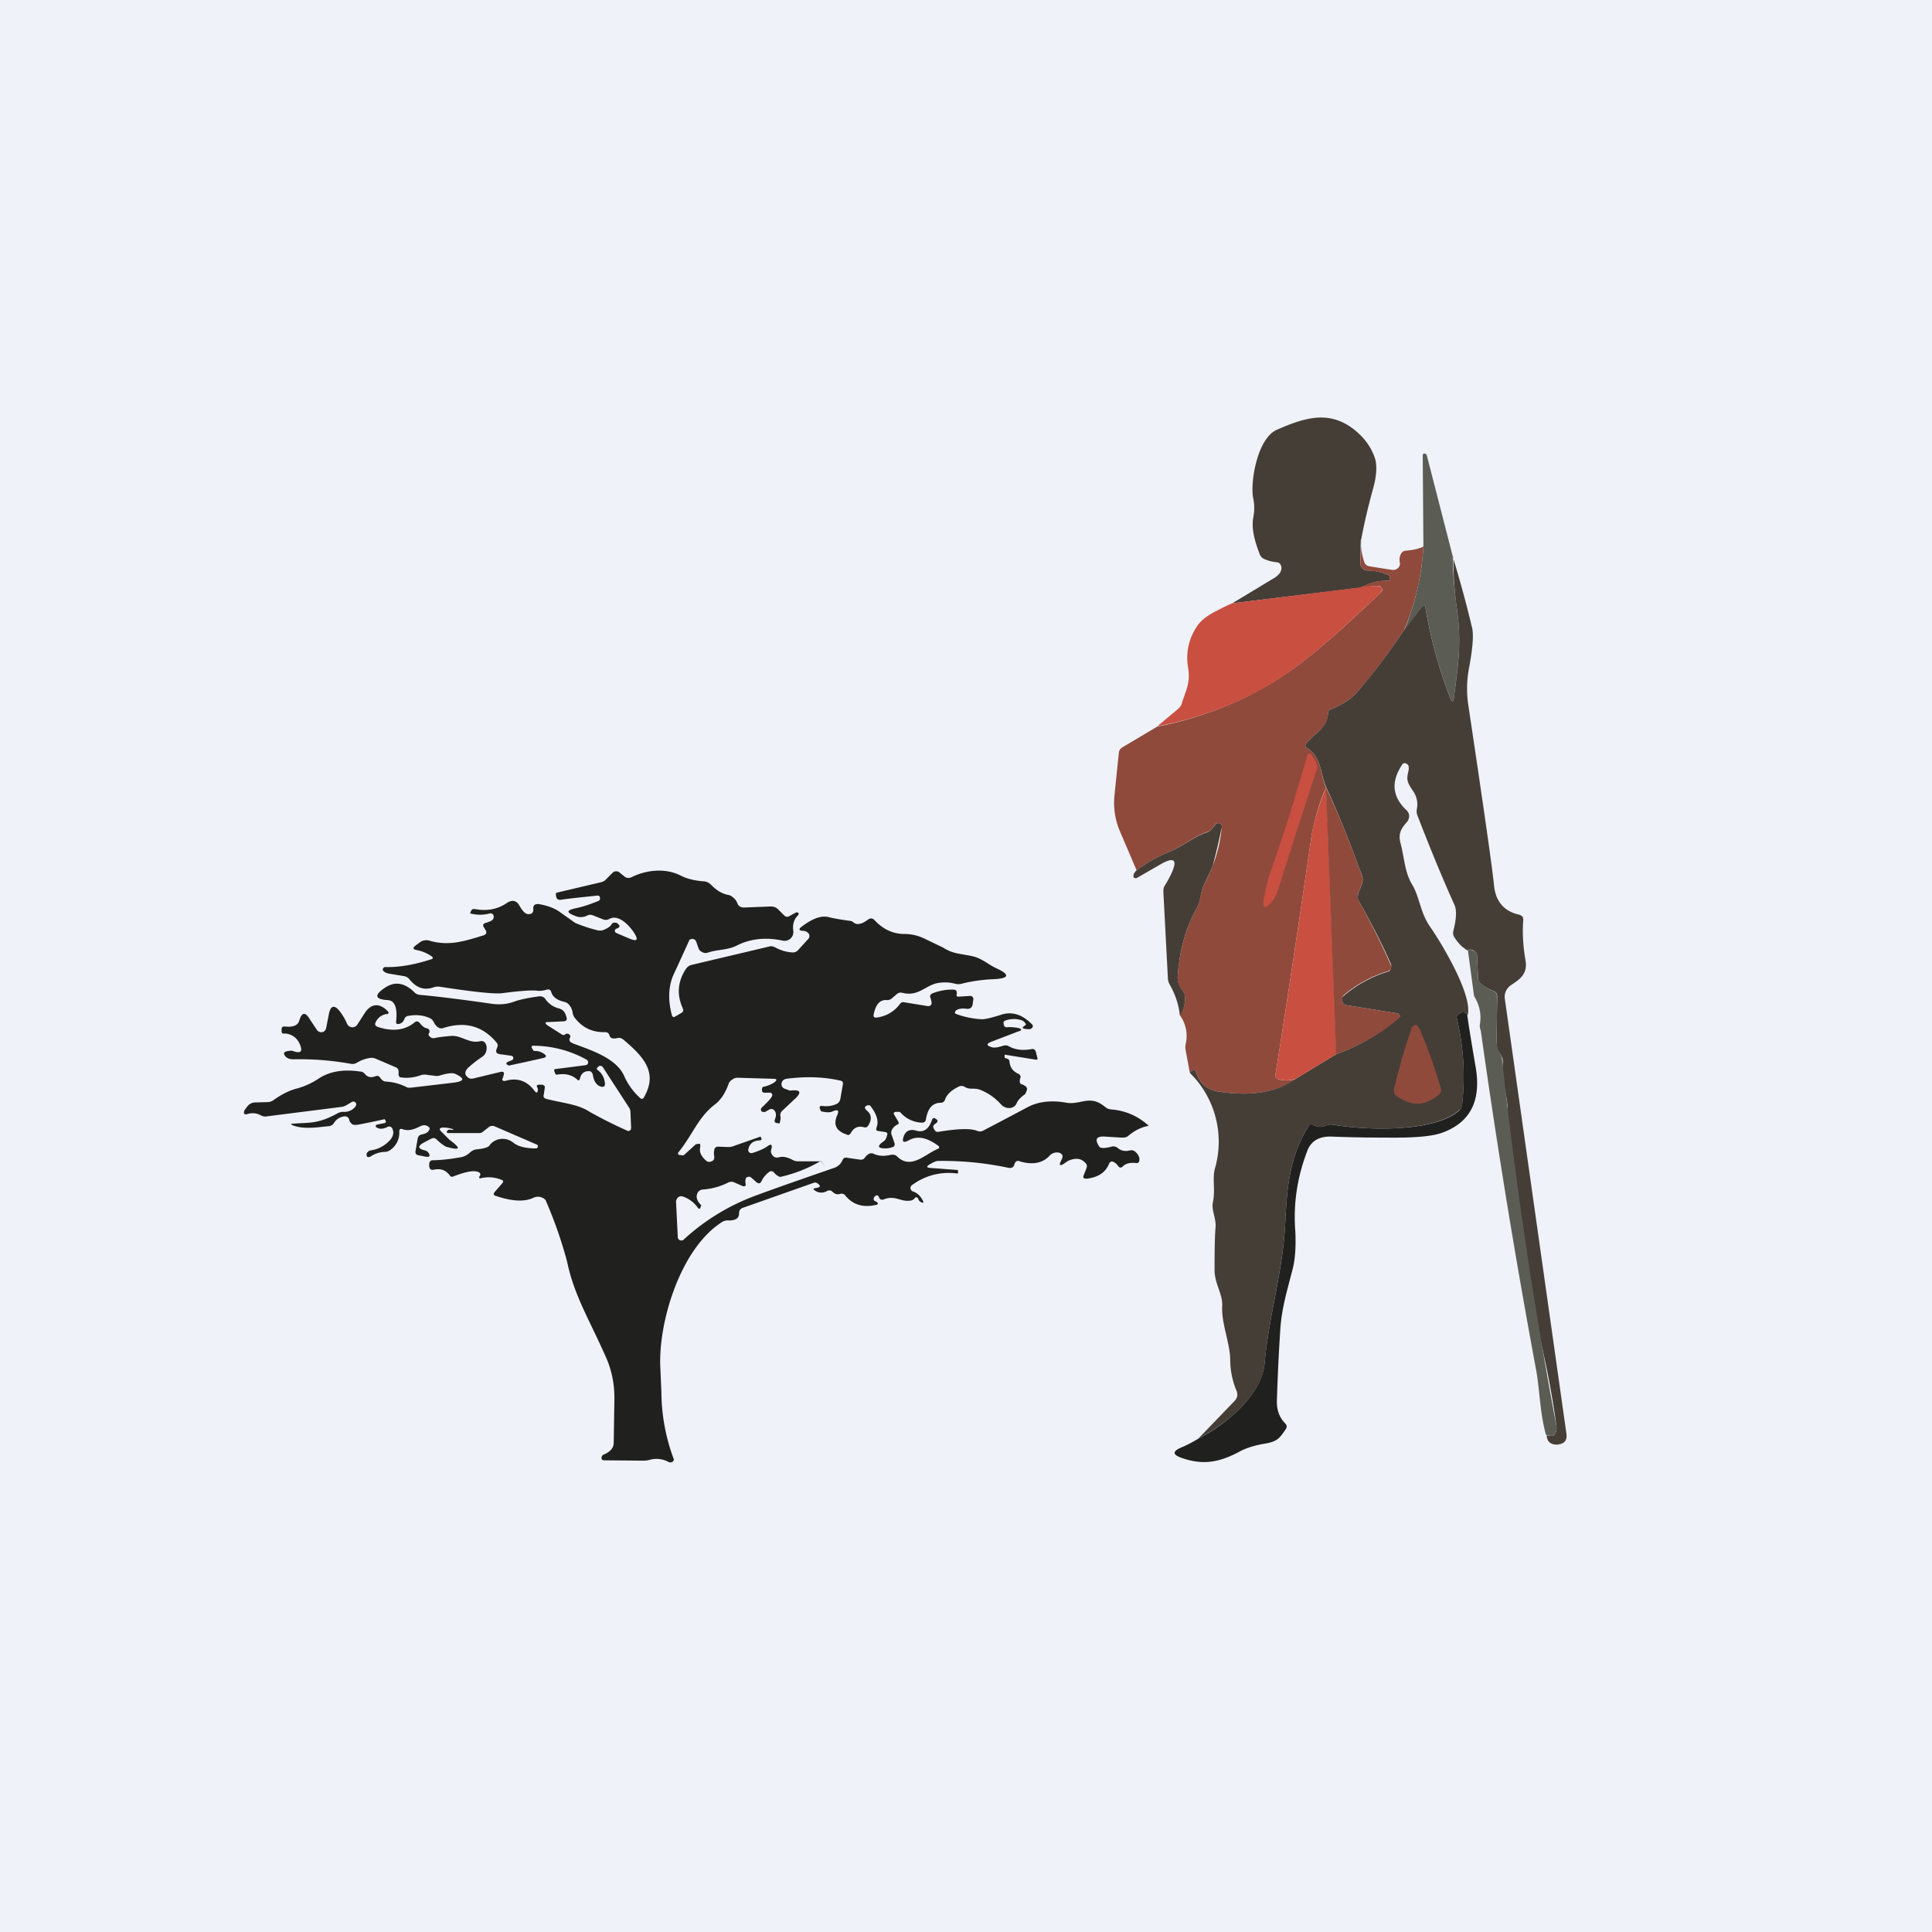 <?xml version="1.0" encoding="UTF-8"?>
<!-- generated by Finnhub -->
<svg viewBox="0 0 55.5 55.5" xmlns="http://www.w3.org/2000/svg">
<path d="M 0,0 H 55.5 V 55.5 H 0 Z" fill="rgb(239, 242, 248)"/>
<path d="M 29.34,31.135 L 29.44,31.19 C 29.5,31.23 29.52,31.27 29.49,31.34 L 29.45,31.43 C 29.32,31.52 29.25,31.6 29.21,31.68 A 0.23,0.23 0 0,1 29.14,31.78 A 0.25,0.25 0 0,1 29.01,31.83 C 28.97,31.83 28.92,31.83 28.88,31.81 A 0.3,0.3 0 0,1 28.76,31.73 A 1.58,1.58 0 0,0 28.19,31.32 C 27.99,31.23 27.86,31.32 27.71,31.22 A 0.18,0.18 0 0,0 27.53,31.22 C 27.33,31.32 27.2,31.44 27.15,31.58 A 0.13,0.13 0 0,1 27.02,31.68 C 26.79,31.68 26.65,31.84 26.6,32.15 C 26.59,32.22 26.55,32.25 26.49,32.25 A 0.86,0.86 0 0,1 25.86,31.95 A 0.05,0.05 0 0,0 25.82,31.94 H 25.72 L 25.7,31.95 A 0.04,0.04 0 0,0 25.68,32.01 L 25.8,32.21 C 25.83,32.26 25.82,32.29 25.77,32.31 A 0.34,0.34 0 0,0 25.63,32.44 A 0.19,0.19 0 0,0 25.62,32.62 L 25.69,32.82 C 25.72,32.9 25.69,32.94 25.62,32.96 A 0.72,0.72 0 0,1 25.44,32.99 C 25.21,32.99 25.19,32.92 25.38,32.79 C 25.42,32.77 25.46,32.71 25.48,32.62 C 25.51,32.56 25.48,32.53 25.43,32.52 L 25.23,32.49 C 25.17,32.48 25.16,32.45 25.18,32.39 C 25.25,32.22 25.19,32.02 25.02,31.79 A 0.08,0.08 0 0,0 24.97,31.75 H 24.92 A 0.38,0.38 0 0,0 24.87,31.78 C 24.83,31.8 24.84,31.85 24.91,31.91 C 25.03,32.01 25.05,32.15 24.95,32.32 C 24.92,32.38 24.87,32.4 24.81,32.38 C 24.65,32.34 24.53,32.39 24.44,32.55 C 24.41,32.6 24.37,32.62 24.32,32.59 C 24.02,32.49 23.94,32.31 24.04,32.06 C 24.12,31.89 24.07,31.86 23.91,31.93 C 23.85,31.96 23.75,31.96 23.61,31.93 A 0.05,0.05 0 0,1 23.57,31.89 L 23.55,31.84 A 0.05,0.05 0 0,1 23.58,31.77 H 23.61 C 23.78,31.79 23.91,31.77 24.04,31.71 A 0.2,0.2 0 0,0 24.14,31.57 L 24.21,31.17 C 24.23,31.09 24.2,31.05 24.13,31.04 C 23.64,30.93 23.13,30.92 22.59,30.99 C 22.54,31 22.51,31.02 22.49,31.04 A 0.16,0.16 0 0,0 22.45,31.14 C 22.45,31.2 22.47,31.24 22.53,31.27 L 22.69,31.33 C 23.01,31.29 23.05,31.38 22.8,31.6 L 22.47,31.91 A 0.16,0.16 0 0,0 22.42,32.07 C 22.43,32.12 22.42,32.18 22.4,32.25 C 22.4,32.27 22.39,32.27 22.37,32.27 L 22.31,32.26 C 22.26,32.25 22.24,32.22 22.26,32.16 C 22.3,32.06 22.3,31.98 22.26,31.92 C 22.21,31.85 22.16,31.84 22.09,31.88 L 21.98,31.94 A 0.06,0.06 0 0,1 21.93,31.94 A 0.13,0.13 0 0,1 21.88,31.93 A 0.07,0.07 0 0,1 21.86,31.87 A 0.07,0.07 0 0,1 21.88,31.82 C 22.05,31.66 22.14,31.56 22.16,31.52 C 22.2,31.46 22.19,31.42 22.14,31.39 H 21.96 A 0.07,0.07 0 0,1 21.89,31.34 V 31.29 C 21.89,31.25 21.9,31.23 21.93,31.22 A 0.9,0.9 0 0,0 22.25,31.09 C 22.33,31.02 22.32,30.99 22.21,30.99 L 21.18,30.96 C 21.13,30.96 21.08,30.98 21.04,31.01 A 0.25,0.25 0 0,0 20.94,31.11 C 20.84,31.4 20.7,31.61 20.52,31.74 C 20.06,32.1 19.91,32.57 19.5,33.09 A 0.05,0.05 0 0,0 19.54,33.18 L 19.61,33.19 C 19.62,33.19 19.64,33.19 19.66,33.17 A 137.27,137.27 0 0,0 19.99,32.87 L 20.06,32.86 C 20.11,32.84 20.13,32.88 20.11,32.98 C 20.09,33.09 20.14,33.21 20.27,33.33 C 20.32,33.38 20.37,33.39 20.44,33.36 C 20.5,33.34 20.52,33.3 20.52,33.23 A 0.48,0.48 0 0,1 20.52,33.03 C 20.52,33 20.54,32.98 20.56,32.96 A 0.1,0.1 0 0,1 20.63,32.94 L 20.91,32.95 C 20.96,32.95 21.01,32.95 21.08,32.92 L 21.85,32.65 L 21.87,32.7 C 21.89,32.73 21.87,32.75 21.83,32.76 C 21.66,32.76 21.54,32.84 21.5,33 A 0.1,0.1 0 0,0 21.52,33.1 A 0.1,0.1 0 0,0 21.62,33.12 C 21.81,33.06 21.94,33 22.03,32.94 C 22.16,32.84 22.2,32.88 22.15,33.04 C 22.14,33.08 22.15,33.14 22.2,33.2 C 22.24,33.25 22.3,33.26 22.36,33.25 C 22.48,33.21 22.61,33.24 22.75,33.31 C 22.8,33.34 22.85,33.36 22.92,33.36 H 23.59 C 23.83,33.69 23.82,33.69 23.59,33.35 H 23.58 A 4.05,4.05 0 0,1 22.41,33.81 A 0.4,0.4 0 0,1 22.24,33.69 A 0.1,0.1 0 0,0 22.09,33.67 A 0.73,0.73 0 0,0 21.87,33.94 C 21.84,34 21.8,34.01 21.73,33.96 L 21.57,33.82 A 0.1,0.1 0 0,0 21.48,33.81 A 0.09,0.09 0 0,0 21.44,33.83 A 0.08,0.08 0 0,0 21.42,33.87 A 0.29,0.29 0 0,0 21.42,34.01 V 34.05 S 21.42,34.07 21.4,34.07 A 0.08,0.08 0 0,1 21.33,34.07 L 21.1,33.97 A 0.2,0.2 0 0,0 20.92,33.97 A 1.9,1.9 0 0,1 20.2,34.17 A 0.18,0.18 0 0,0 20.05,34.25 C 19.98,34.37 20.01,34.48 20.13,34.61 C 20.14,34.61 20.15,34.63 20.14,34.64 L 20.12,34.69 C 20.1,34.73 20.08,34.74 20.05,34.7 A 0.86,0.86 0 0,0 19.61,34.37 A 0.14,0.14 0 0,0 19.44,34.45 A 0.14,0.14 0 0,0 19.42,34.51 L 19.47,35.53 A 0.1,0.1 0 0,0 19.54,35.63 A 0.1,0.1 0 0,0 19.65,35.6 A 6.23,6.23 0 0,1 21.59,34.39 C 22.09,34.2 22.89,33.92 23.96,33.55 A 0.39,0.39 0 0,0 24.2,33.33 C 24.23,33.27 24.27,33.24 24.34,33.26 L 24.69,33.31 C 24.76,33.32 24.8,33.31 24.84,33.26 A 0.43,0.43 0 0,1 24.94,33.16 A 0.16,0.16 0 0,1 25.11,33.15 C 25.24,33.21 25.41,33.22 25.61,33.17 C 25.67,33.17 25.72,33.17 25.77,33.22 C 26.17,33.62 26.59,33.14 26.95,33 A 0.05,0.05 0 0,0 26.98,32.96 A 0.05,0.05 0 0,0 26.96,32.92 C 26.64,32.68 26.36,32.62 26.12,32.75 C 25.94,32.85 25.9,32.8 25.97,32.62 C 26.03,32.48 26.15,32.43 26.32,32.48 C 26.53,32.54 26.68,32.44 26.77,32.18 A 0.07,0.07 0 0,1 26.85,32.12 L 26.88,32.14 C 26.95,32.18 26.95,32.23 26.87,32.28 C 26.81,32.32 26.79,32.37 26.83,32.43 C 26.86,32.5 26.91,32.53 26.98,32.51 C 27.53,32.42 27.9,32.41 28.08,32.49 A 0.2,0.2 0 0,0 28.26,32.47 A 131.75,131.75 0 0,0 29.53,31.8 C 29.84,31.64 30.21,31.6 30.65,31.68 C 30.78,31.7 30.92,31.68 31.05,31.65 C 31.37,31.58 31.52,31.62 31.75,31.8 C 31.79,31.84 31.85,31.86 31.91,31.87 C 32.33,31.9 32.69,32.06 33,32.34 C 32.78,32.38 32.59,32.48 32.41,32.63 C 32.37,32.67 32.31,32.68 32.22,32.68 L 31.73,32.65 C 31.49,32.64 31.44,32.73 31.58,32.94 C 31.62,32.99 31.74,32.99 31.93,32.94 C 32,32.92 32.05,32.94 32.1,32.97 C 32.2,33.06 32.32,33.08 32.45,33.05 C 32.52,33.03 32.58,33.05 32.63,33.1 C 32.71,33.18 32.74,33.26 32.73,33.32 C 32.73,33.39 32.69,33.42 32.63,33.41 C 32.45,33.39 32.33,33.43 32.25,33.51 A 0.08,0.08 0 0,1 32.19,33.54 A 0.08,0.08 0 0,1 32.13,33.51 A 0.36,0.36 0 0,0 31.99,33.38 C 31.93,33.35 31.89,33.37 31.86,33.43 C 31.76,33.68 31.55,33.82 31.22,33.86 C 31.12,33.86 31.1,33.83 31.14,33.74 L 31.21,33.56 A 0.13,0.13 0 0,0 31.2,33.43 C 31.07,33.27 30.9,33.25 30.68,33.35 L 30.53,33.45 C 30.45,33.49 30.43,33.47 30.46,33.39 L 30.51,33.28 C 30.53,33.23 30.53,33.18 30.49,33.15 C 30.45,33.11 30.39,33.1 30.32,33.11 A 0.28,0.28 0 0,0 30.15,33.2 C 29.95,33.42 29.65,33.47 29.29,33.36 C 29.23,33.33 29.18,33.36 29.15,33.42 L 29.13,33.48 C 29.1,33.54 29.05,33.56 28.98,33.55 A 9.03,9.03 0 0,0 26.95,33.35 C 26.89,33.35 26.8,33.39 26.69,33.46 C 26.61,33.51 26.62,33.54 26.71,33.55 L 27.51,33.61 H 27.52 V 33.67 C 27.53,33.7 27.52,33.71 27.49,33.71 C 27.01,33.65 26.57,33.77 26.19,34.05 A 0.1,0.1 0 0,0 26.17,34.18 A 0.1,0.1 0 0,0 26.21,34.22 C 26.34,34.26 26.44,34.35 26.51,34.49 C 26.54,34.55 26.53,34.56 26.47,34.54 C 26.43,34.52 26.4,34.49 26.39,34.47 C 26.36,34.38 26.31,34.37 26.26,34.44 A 0.18,0.18 0 0,1 26.14,34.49 C 25.88,34.53 25.71,34.33 25.4,34.45 C 25.33,34.48 25.27,34.46 25.25,34.39 C 25.22,34.33 25.18,34.32 25.13,34.37 A 0.11,0.11 0 0,0 25.1,34.42 C 25.09,34.46 25.1,34.49 25.15,34.51 A 0.1,0.1 0 0,1 25.2,34.54 C 25.23,34.58 25.22,34.6 25.18,34.61 C 24.79,34.7 24.5,34.61 24.28,34.34 C 24.24,34.29 24.18,34.28 24.12,34.3 C 24.05,34.32 23.98,34.3 23.92,34.24 A 0.13,0.13 0 0,0 23.75,34.22 A 0.32,0.32 0 0,1 23.41,34.2 C 23.35,34.16 23.36,34.14 23.43,34.13 C 23.58,34.11 23.59,34.06 23.46,33.98 L 23.43,33.97 H 23.4 L 21.33,34.7 C 21.26,34.73 21.23,34.78 21.23,34.86 C 21.23,35 21.13,35.06 20.93,35.06 A 0.3,0.3 0 0,0 20.75,35.1 C 19.54,35.86 18.9,38.01 18.97,39.3 L 19,40 A 5.57,5.57 0 0,0 19.36,41.93 A 0.1,0.1 0 0,1 19.26,42.01 A 0.1,0.1 0 0,1 19.21,42 A 0.73,0.73 0 0,0 18.65,41.94 A 0.76,0.76 0 0,1 18.46,41.96 L 17.36,41.95 C 17.31,41.95 17.28,41.93 17.28,41.88 C 17.28,41.84 17.3,41.81 17.33,41.79 A 0.6,0.6 0 0,0 17.55,41.65 A 0.3,0.3 0 0,0 17.63,41.45 L 17.65,40.16 C 17.65,39.77 17.58,39.4 17.43,39.04 C 16.93,37.9 16.5,37.24 16.29,36.24 A 12.4,12.4 0 0,0 15.67,34.47 A 0.3,0.3 0 0,0 15.32,34.41 C 15.06,34.53 14.71,34.51 14.26,34.36 C 14.17,34.34 14.16,34.29 14.23,34.22 L 14.43,33.99 C 14.47,33.94 14.46,33.91 14.4,33.89 A 0.96,0.96 0 0,0 13.8,33.85 C 13.77,33.85 13.76,33.85 13.77,33.8 L 13.8,33.75 L 13.79,33.7 C 13.68,33.6 13.42,33.64 13.01,33.8 A 0.07,0.07 0 0,1 12.93,33.78 C 12.82,33.62 12.67,33.56 12.47,33.6 C 12.39,33.62 12.34,33.59 12.33,33.5 V 33.43 A 0.1,0.1 0 0,1 12.42,33.33 C 12.59,33.33 12.86,33.31 13.2,33.25 A 0.53,0.53 0 0,0 13.51,33.1 C 13.56,33.06 13.61,33.03 13.67,33.02 C 13.89,33 14.01,32.96 14.05,32.92 A 0.46,0.46 0 0,1 14.37,32.72 A 0.49,0.49 0 0,1 14.74,32.82 C 14.87,32.93 15.09,32.99 15.39,32.99 A 0.06,0.06 0 0,0 15.45,32.95 V 32.91 A 0.06,0.06 0 0,0 15.42,32.88 L 14.22,32.36 A 0.17,0.17 0 0,0 14.04,32.38 L 13.86,32.52 A 0.15,0.15 0 0,1 13.77,32.55 H 12.92 C 12.82,32.55 12.81,32.53 12.87,32.46 C 12.88,32.45 12.93,32.45 13.01,32.46 L 13.02,32.45 V 32.44 A 0.88,0.88 0 0,0 12.72,32.39 C 12.62,32.4 12.61,32.44 12.67,32.5 L 12.91,32.74 C 13.26,33 13.23,33.06 12.81,32.94 A 1.24,1.24 0 0,1 12.55,32.74 C 12.5,32.69 12.45,32.68 12.39,32.71 L 12.16,32.83 C 11.99,32.93 12,33 12.22,33.05 C 12.26,33.06 12.29,33.09 12.32,33.13 C 12.36,33.21 12.34,33.24 12.24,33.23 L 12.04,33.19 C 11.95,33.18 11.92,33.13 11.94,33.05 L 12,32.7 A 0.14,0.14 0 0,1 12.11,32.59 C 12.21,32.57 12.28,32.54 12.31,32.49 C 12.36,32.43 12.35,32.38 12.28,32.35 C 12.21,32.31 12.14,32.32 12.06,32.36 C 11.87,32.46 11.71,32.49 11.57,32.44 C 11.5,32.41 11.47,32.44 11.47,32.51 A 0.6,0.6 0 0,1 11.22,33.03 A 0.28,0.28 0 0,1 11.05,33.09 A 0.76,0.76 0 0,0 10.65,33.22 C 10.57,33.26 10.53,33.24 10.53,33.16 A 0.1,0.1 0 0,1 10.57,33.09 C 10.59,33.07 10.61,33.05 10.63,33.05 A 0.92,0.92 0 0,0 11.23,32.72 C 11.3,32.62 11.32,32.52 11.27,32.42 A 0.1,0.1 0 0,0 11.12,32.38 C 11.01,32.43 10.92,32.44 10.84,32.4 C 10.77,32.36 10.77,32.32 10.86,32.3 L 11.06,32.26 A 0.04,0.04 0 0,0 11.08,32.24 A 0.04,0.04 0 0,0 11.08,32.2 L 11.05,32.15 A 22.28,22.28 0 0,1 10.33,32.3 C 10.23,32.32 10.16,32.32 10.13,32.3 A 0.2,0.2 0 0,1 10.03,32.16 A 0.11,0.11 0 0,0 9.98,32.09 A 0.12,0.12 0 0,0 9.89,32.07 A 0.4,0.4 0 0,0 9.6,32.25 A 0.2,0.2 0 0,1 9.46,32.35 C 9.14,32.38 8.73,32.45 8.42,32.33 C 8.34,32.3 8.35,32.28 8.42,32.28 C 8.88,32.24 9.12,32.3 9.7,31.98 A 0.35,0.35 0 0,1 9.87,31.94 A 0.4,0.4 0 0,0 10.2,31.8 C 10.23,31.76 10.24,31.73 10.23,31.7 A 0.1,0.1 0 0,0 10.2,31.66 A 0.09,0.09 0 0,0 10.1,31.66 L 9.95,31.75 A 0.44,0.44 0 0,1 9.79,31.8 L 7.66,32.07 C 7.61,32.08 7.56,32.07 7.51,32.05 A 0.48,0.48 0 0,0 7.12,32 C 7.02,32.03 6.99,32 7.02,31.9 L 7.1,31.79 A 0.29,0.29 0 0,1 7.32,31.67 L 7.69,31.66 A 0.3,0.3 0 0,0 7.86,31.6 C 8.1,31.43 8.31,31.33 8.49,31.28 C 8.72,31.22 8.93,31.13 9.13,31 C 9.45,30.78 9.85,30.71 10.33,30.78 C 10.4,30.78 10.45,30.81 10.49,30.86 C 10.57,30.95 10.66,30.96 10.78,30.92 C 10.84,30.89 10.89,30.91 10.93,30.97 C 10.97,31.03 11.03,31.07 11.08,31.07 C 11.3,31.08 11.5,31.14 11.68,31.23 C 11.71,31.25 11.78,31.25 11.85,31.24 L 13.04,31.1 C 13.34,31.06 13.36,30.98 13.08,30.85 C 13.01,30.81 12.85,30.83 12.62,30.9 A 0.37,0.37 0 0,1 12.46,30.9 L 12.29,30.88 A 0.39,0.39 0 0,0 12.11,30.88 C 11.92,30.95 11.72,30.98 11.52,30.95 C 11.48,30.95 11.46,30.92 11.45,30.88 V 30.78 A 0.12,0.12 0 0,0 11.37,30.66 L 10.81,30.42 A 0.31,0.31 0 0,0 10.64,30.39 A 1,1 0 0,0 10.25,30.53 A 0.24,0.24 0 0,1 10.08,30.56 A 8.31,8.31 0 0,0 8.43,30.43 C 8.32,30.43 8.23,30.4 8.18,30.32 C 8.14,30.25 8.16,30.22 8.24,30.2 C 8.34,30.18 8.39,30.18 8.41,30.19 C 8.65,30.28 8.71,30.2 8.6,29.97 A 0.48,0.48 0 0,0 8.15,29.69 H 8.12 A 0.07,0.07 0 0,1 8.09,29.64 V 29.55 C 8.1,29.5 8.13,29.48 8.19,29.49 C 8.42,29.51 8.56,29.46 8.6,29.31 C 8.67,29.08 8.77,29.06 8.9,29.28 L 9.1,29.58 A 0.15,0.15 0 0,0 9.25,29.65 C 9.28,29.65 9.31,29.63 9.33,29.61 A 0.15,0.15 0 0,0 9.37,29.53 L 9.44,29.17 C 9.49,28.87 9.61,28.84 9.79,29.09 C 9.86,29.19 9.92,29.29 9.97,29.41 A 0.17,0.17 0 0,0 10.11,29.51 A 0.17,0.17 0 0,0 10.26,29.44 L 10.46,29.13 C 10.64,28.83 10.89,28.79 11.14,29.05 A 0.05,0.05 0 0,1 11.14,29.13 H 11.11 A 0.4,0.4 0 0,0 10.79,29.37 C 10.76,29.43 10.78,29.47 10.85,29.5 C 11.28,29.64 11.63,29.6 11.91,29.37 C 11.96,29.33 12.01,29.33 12.06,29.39 C 12.13,29.48 12.2,29.53 12.26,29.54 A 0.09,0.09 0 0,1 12.33,29.67 C 12.3,29.71 12.31,29.75 12.35,29.78 C 12.39,29.82 12.44,29.83 12.49,29.82 C 12.56,29.8 12.72,29.78 12.95,29.76 C 13.25,29.73 13.48,29.99 13.79,29.91 C 13.86,29.9 13.91,29.91 13.95,29.98 C 13.98,30.03 13.99,30.1 13.97,30.19 A 0.28,0.28 0 0,1 13.85,30.36 C 13.67,30.48 13.54,30.59 13.44,30.68 C 13.36,30.77 13.34,30.85 13.41,30.92 C 13.46,30.98 13.52,31 13.6,30.98 L 14.39,30.79 C 14.46,30.78 14.49,30.8 14.47,30.88 L 14.45,30.95 C 14.41,31.03 14.43,31.06 14.52,31.05 C 14.86,30.95 15.14,31.05 15.35,31.33 C 15.41,31.41 15.45,31.4 15.45,31.3 C 15.45,31.29 15.45,31.26 15.43,31.23 C 15.41,31.19 15.42,31.17 15.47,31.16 H 15.57 A 0.08,0.08 0 0,1 15.63,31.19 C 15.64,31.19 15.65,31.2 15.65,31.22 V 31.25 L 15.62,31.45 C 15.6,31.51 15.63,31.55 15.7,31.57 C 16.23,31.7 16.6,31.72 16.94,31.94 A 13.13,13.13 0 0,0 18.04,32.49 A 0.09,0.09 0 0,0 18.12,32.45 L 18.13,32.4 L 18.11,31.92 A 0.26,0.26 0 0,0 18.06,31.8 L 17.32,30.66 A 0.09,0.09 0 0,0 17.2,30.63 A 0.17,0.17 0 0,0 17.16,30.67 C 17.14,30.69 17.14,30.71 17.16,30.73 C 17.29,30.83 17.36,30.95 17.38,31.13 C 17.38,31.2 17.35,31.23 17.28,31.22 C 17.15,31.19 17.06,31.08 17.03,30.87 C 17.01,30.81 16.98,30.77 16.92,30.77 C 16.78,30.77 16.7,30.83 16.66,30.98 C 16.65,31.04 16.62,31.05 16.58,31.01 C 16.43,30.88 16.25,30.83 16.01,30.87 A 0.05,0.05 0 0,1 15.95,30.84 L 15.92,30.76 C 15.92,30.73 15.92,30.71 15.96,30.71 L 16.82,30.6 L 16.87,30.58 A 0.09,0.09 0 0,0 16.85,30.44 A 3.18,3.18 0 0,0 15.32,30.04 C 15.27,30.04 15.26,30.07 15.28,30.11 L 15.32,30.17 C 15.32,30.19 15.34,30.19 15.36,30.19 C 15.47,30.19 15.56,30.22 15.65,30.29 C 15.7,30.33 15.69,30.37 15.62,30.39 A 66.91,66.91 0 0,1 14.62,30.61 C 14.52,30.57 14.52,30.53 14.62,30.49 L 14.72,30.45 L 14.74,30.42 A 0.06,0.06 0 0,0 14.73,30.35 L 14.7,30.33 L 14.34,30.28 C 14.26,30.26 14.24,30.22 14.26,30.15 L 14.29,30.07 C 14.31,30.03 14.29,29.97 14.24,29.92 C 13.84,29.46 13.34,29.34 12.74,29.53 A 0.17,0.17 0 0,1 12.58,29.51 A 0.38,0.38 0 0,1 12.46,29.36 A 0.24,0.24 0 0,0 12.33,29.24 C 12.17,29.17 11.97,29.14 11.75,29.18 A 0.17,0.17 0 0,0 11.66,29.21 A 0.17,0.17 0 0,0 11.61,29.29 A 0.2,0.2 0 0,1 11.48,29.41 C 11.4,29.43 11.37,29.41 11.38,29.33 C 11.42,28.95 11.34,28.75 11.15,28.73 C 10.77,28.71 10.74,28.59 11.05,28.38 C 11.34,28.18 11.62,28.23 11.9,28.5 C 11.94,28.55 12,28.57 12.06,28.58 C 12.43,28.61 13.11,28.69 14.09,28.83 C 14.34,28.87 14.57,28.85 14.78,28.77 C 14.95,28.71 15.2,28.66 15.5,28.62 C 15.57,28.62 15.62,28.64 15.66,28.69 C 15.76,28.84 15.9,28.93 16.06,28.97 C 16.16,29 16.22,29.06 16.25,29.15 L 16.27,29.21 C 16.3,29.29 16.27,29.34 16.18,29.34 L 15.75,29.36 C 15.65,29.36 15.65,29.39 15.72,29.45 L 16.16,29.73 H 16.21 A 0.65,0.65 0 0,1 16.26,29.7 A 0.07,0.07 0 0,1 16.32,29.7 C 16.38,29.72 16.4,29.76 16.37,29.82 S 16.36,29.92 16.43,29.96 C 16.81,30.12 17.69,30.35 17.93,30.91 A 1.87,1.87 0 0,0 18.41,31.56 A 0.07,0.07 0 0,0 18.48,31.55 L 18.5,31.52 C 18.89,30.84 18.54,30.39 17.9,29.86 A 0.18,0.18 0 0,0 17.74,29.82 C 17.61,29.85 17.54,29.83 17.51,29.75 C 17.49,29.68 17.45,29.65 17.38,29.65 C 17.03,29.66 16.74,29.53 16.52,29.25 A 0.3,0.3 0 0,1 16.45,29.09 A 0.42,0.42 0 0,0 16.36,28.88 A 0.25,0.25 0 0,0 16.21,28.78 C 16,28.73 15.88,28.64 15.84,28.51 C 15.82,28.44 15.78,28.41 15.71,28.43 C 15.6,28.46 15.51,28.47 15.43,28.46 C 15.3,28.44 14.97,28.46 14.43,28.53 C 14.23,28.56 13.64,28.5 12.66,28.35 A 0.4,0.4 0 0,0 12.46,28.36 C 12.19,28.46 11.96,28.38 11.76,28.13 A 0.25,0.25 0 0,0 11.6,28.04 L 11.18,27.97 A 0.4,0.4 0 0,1 11.08,27.94 C 11,27.9 10.98,27.86 11.01,27.81 A 0.07,0.07 0 0,1 11.08,27.78 C 11.45,27.79 11.88,27.72 12.38,27.56 C 12.45,27.54 12.45,27.5 12.38,27.46 A 1.1,1.1 0 0,0 11.96,27.29 C 11.86,27.27 11.85,27.23 11.94,27.16 L 12.06,27.07 A 0.32,0.32 0 0,1 12.33,27.02 C 12.9,27.19 13.36,27.03 13.89,26.87 C 13.97,26.84 13.99,26.79 13.95,26.72 L 13.9,26.64 C 13.86,26.57 13.88,26.53 13.96,26.51 C 14.06,26.48 14.13,26.45 14.16,26.41 A 0.12,0.12 0 0,0 14.18,26.31 A 0.08,0.08 0 0,0 14.14,26.25 A 0.09,0.09 0 0,0 14.07,26.24 A 1.08,1.08 0 0,1 13.51,26.24 A 0.02,0.02 0 0,1 13.51,26.22 L 13.54,26.15 L 13.57,26.12 L 13.62,26.11 C 13.97,26.18 14.28,26.13 14.56,25.94 C 14.71,25.84 14.84,25.86 14.93,26.03 C 15.02,26.19 15.11,26.27 15.19,26.26 C 15.28,26.26 15.32,26.21 15.32,26.14 V 26.07 C 15.33,25.99 15.38,25.97 15.47,25.97 C 15.71,26.01 15.9,26.08 16.04,26.17 L 16.52,26.51 A 4,4 0 0,0 17.11,26.71 C 17.21,26.74 17.28,26.74 17.35,26.71 C 17.46,26.66 17.54,26.61 17.57,26.55 A 0.1,0.1 0 0,1 17.69,26.51 C 17.72,26.51 17.74,26.52 17.75,26.54 C 17.82,26.59 17.81,26.64 17.73,26.67 C 17.7,26.68 17.68,26.69 17.67,26.71 C 17.65,26.75 17.67,26.78 17.7,26.8 L 18.1,26.97 C 18.3,27.05 18.34,27 18.23,26.82 C 18.11,26.62 17.79,26.26 17.52,26.39 C 17.45,26.43 17.4,26.43 17.35,26.42 L 17.02,26.29 A 0.2,0.2 0 0,0 16.85,26.31 A 0.4,0.4 0 0,1 16.52,26.31 C 16.26,26.21 16.27,26.15 16.54,26.09 C 16.7,26.06 16.92,25.99 17.17,25.89 C 17.23,25.87 17.25,25.83 17.23,25.77 C 17.23,25.74 17.19,25.72 17.13,25.73 C 16.77,25.77 16.43,25.8 16.09,25.85 A 0.1,0.1 0 0,1 16.02,25.83 A 0.1,0.1 0 0,1 15.98,25.77 L 15.97,25.71 C 15.96,25.67 15.97,25.65 16.01,25.64 L 17.28,25.34 C 17.33,25.32 17.38,25.3 17.41,25.26 L 17.61,25.06 A 0.13,0.13 0 0,1 17.69,25.03 C 17.72,25.03 17.75,25.03 17.78,25.05 L 17.94,25.18 C 18,25.23 18.07,25.23 18.14,25.2 C 18.54,25 19.09,24.92 19.55,25.15 C 19.72,25.24 19.95,25.3 20.24,25.32 C 20.31,25.33 20.36,25.36 20.41,25.4 C 20.58,25.58 20.75,25.68 20.93,25.71 C 20.98,25.72 21.03,25.75 21.09,25.81 C 21.13,25.84 21.16,25.89 21.19,25.97 C 21.23,26.04 21.29,26.07 21.37,26.07 L 22.14,26.04 C 22.22,26.04 22.29,26.06 22.35,26.12 L 22.52,26.29 C 22.57,26.34 22.62,26.35 22.67,26.32 L 22.87,26.21 H 22.9 L 22.93,26.22 C 22.94,26.23 22.95,26.25 22.94,26.26 L 22.93,26.29 C 22.81,26.4 22.76,26.55 22.79,26.75 A 0.25,0.25 0 0,1 22.71,26.96 A 0.25,0.25 0 0,1 22.48,27.02 C 22,26.92 21.56,26.96 21.15,27.17 C 20.88,27.3 20.61,27.27 20.32,27.37 A 0.2,0.2 0 0,1 20.17,27.35 A 0.2,0.2 0 0,1 20.07,27.25 L 20,27.05 A 0.13,0.13 0 0,0 19.89,26.97 L 19.81,26.99 A 142.1,142.1 0 0,1 19.33,28.04 C 19.2,28.37 19.19,28.74 19.3,29.16 C 19.32,29.22 19.35,29.23 19.4,29.2 L 19.57,29.1 A 0.1,0.1 0 0,0 19.62,29.05 A 0.1,0.1 0 0,0 19.62,28.98 C 19.44,28.59 19.46,28.21 19.7,27.84 C 19.74,27.78 19.79,27.74 19.86,27.72 L 22.1,27.19 C 22.16,27.17 22.21,27.19 22.26,27.21 C 22.42,27.3 22.59,27.35 22.76,27.36 A 0.2,0.2 0 0,0 22.93,27.29 L 23.23,26.96 A 0.1,0.1 0 0,0 23.25,26.89 C 23.25,26.87 23.25,26.84 23.23,26.82 A 0.2,0.2 0 0,0 23.08,26.74 C 22.95,26.74 22.93,26.69 23.03,26.62 C 23.33,26.39 23.58,26.3 23.78,26.34 C 23.98,26.39 24.18,26.42 24.39,26.45 C 24.44,26.45 24.49,26.47 24.52,26.5 C 24.62,26.58 24.76,26.55 24.93,26.42 C 25,26.37 25.06,26.37 25.12,26.43 C 25.37,26.7 25.66,26.83 25.98,26.83 C 26.17,26.83 26.36,26.87 26.55,26.96 L 27.09,27.22 C 27.37,27.4 27.56,27.39 27.89,27.46 C 28.19,27.51 28.39,27.71 28.61,27.81 C 29.03,28 29,28.11 28.52,28.13 A 4.5,4.5 0 0,0 27.62,28.26 A 0.34,0.34 0 0,1 27.44,28.26 A 1.15,1.15 0 0,0 26.94,28.24 C 26.59,28.3 26.38,28.64 25.92,28.52 A 0.17,0.17 0 0,0 25.76,28.56 L 25.62,28.68 A 0.2,0.2 0 0,1 25.48,28.73 C 25.28,28.71 25.16,28.85 25.1,29.13 C 25.08,29.21 25.11,29.24 25.19,29.23 A 0.97,0.97 0 0,0 25.86,28.83 A 0.11,0.11 0 0,1 25.96,28.79 L 26.64,28.9 A 0.1,0.1 0 0,0 26.76,28.84 A 0.1,0.1 0 0,0 26.76,28.8 A 0.48,0.48 0 0,0 26.73,28.67 C 26.7,28.6 26.73,28.56 26.8,28.53 C 27.02,28.45 27.22,28.42 27.4,28.43 A 0.08,0.08 0 0,1 27.48,28.48 A 0.2,0.2 0 0,1 27.48,28.58 C 27.48,28.61 27.48,28.63 27.53,28.63 L 27.87,28.61 A 0.09,0.09 0 0,1 27.94,28.64 A 0.08,0.08 0 0,1 27.96,28.71 L 27.94,28.86 C 27.92,28.95 27.86,28.99 27.77,28.98 C 27.63,28.96 27.54,28.98 27.47,29.02 C 27.41,29.08 27.42,29.12 27.5,29.14 C 27.75,29.23 28,29.27 28.21,29.28 C 28.29,29.28 28.49,29.24 28.79,29.14 C 29.08,29.06 29.36,29.14 29.63,29.41 C 29.69,29.46 29.68,29.51 29.62,29.55 C 29.59,29.57 29.55,29.57 29.48,29.56 C 29.36,29.55 29.35,29.52 29.44,29.46 C 29.47,29.45 29.48,29.42 29.45,29.39 A 0.21,0.21 0 0,0 29.35,29.31 A 0.72,0.72 0 0,0 28.9,29.31 C 28.84,29.33 28.82,29.36 28.83,29.41 L 28.85,29.48 C 28.87,29.5 28.89,29.51 28.92,29.51 C 29.02,29.5 29.14,29.51 29.25,29.53 C 29.36,29.56 29.37,29.6 29.25,29.63 L 28.52,29.91 C 28.32,29.98 28.32,30.04 28.52,30.09 C 28.57,30.1 28.67,30.09 28.82,30.04 A 0.21,0.21 0 0,1 28.99,30.06 C 29.17,30.16 29.38,30.18 29.62,30.14 C 29.7,30.12 29.74,30.15 29.76,30.23 L 29.8,30.39 C 29.81,30.43 29.8,30.45 29.75,30.44 L 28.88,30.3 A 0.02,0.02 0 0,0 28.86,30.3 A 0.02,0.02 0 0,0 28.86,30.32 A 0.3,0.3 0 0,0 28.86,30.36 C 28.86,30.38 28.86,30.39 28.88,30.4 C 28.9,30.4 28.92,30.4 28.94,30.42 C 28.97,30.42 28.99,30.45 29,30.49 C 29.01,30.66 29.1,30.78 29.26,30.85 C 29.31,30.88 29.33,30.92 29.31,30.97 C 29.28,31.07 29.29,31.13 29.36,31.16 Z" fill="rgb(32, 32, 31)"/>
<path d="M 39.09,15.495 L 39.08,16.19 A 0.2,0.2 0 0,0 39.14,16.33 A 0.22,0.22 0 0,0 39.3,16.39 C 39.48,16.39 39.67,16.43 39.87,16.51 C 39.9,16.52 39.92,16.54 39.92,16.57 L 39.93,16.63 C 39.94,16.67 39.93,16.68 39.89,16.68 C 39.61,16.68 39.34,16.74 39.1,16.88 L 35.4,17.33 L 36.61,16.6 C 36.77,16.5 36.84,16.38 36.8,16.25 C 36.78,16.19 36.73,16.15 36.66,16.15 A 1.1,1.1 0 0,1 36.3,16.05 A 0.25,0.25 0 0,1 36.18,15.9 C 36.08,15.64 35.94,15.23 36,14.88 C 36.04,14.68 36.04,14.49 36,14.31 C 35.91,13.87 36.11,12.61 36.67,12.35 C 37.47,12 38.21,11.75 38.96,12.39 C 39.22,12.61 39.4,12.87 39.5,13.17 C 39.56,13.37 39.55,13.67 39.44,14.05 C 39.31,14.53 39.19,15.02 39.1,15.51 Z" fill="rgb(69, 62, 55)"/>
<path d="M 41.73,15.985 C 41.74,16.5 41.78,17 41.85,17.48 C 41.99,18.46 41.89,19.06 41.77,20.02 C 41.75,20.18 41.71,20.19 41.65,20.03 C 41.33,19.2 41.1,18.35 40.95,17.47 C 40.94,17.38 40.9,17.37 40.85,17.45 L 40.35,18.09 C 40.67,17.28 40.85,16.48 40.89,15.69 L 40.87,13.09 C 40.87,13.04 40.89,13.02 40.94,13.03 C 40.97,13.04 40.98,13.06 40.99,13.09 L 41.74,16.01 Z" fill="rgb(91, 93, 85)"/>
<path d="M 39.09,15.495 C 39.09,15.74 39.12,15.94 39.19,16.14 C 39.21,16.21 39.27,16.26 39.35,16.27 L 39.98,16.37 A 0.22,0.22 0 0,0 40.16,16.32 A 0.18,0.18 0 0,0 40.21,16.24 A 0.17,0.17 0 0,0 40.21,16.15 A 0.38,0.38 0 0,1 40.24,15.92 C 40.27,15.86 40.32,15.82 40.39,15.82 C 40.61,15.8 40.77,15.76 40.89,15.7 A 7.28,7.28 0 0,1 40.34,18.09 C 39.86,18.81 39.4,19.42 38.96,19.91 C 38.8,20.09 38.56,20.24 38.25,20.37 C 38.19,20.39 38.15,20.43 38.15,20.49 C 38.14,20.91 37.79,21.05 37.53,21.35 C 37.48,21.4 37.49,21.45 37.55,21.49 C 37.97,21.75 37.92,22.22 38.09,22.62 A 6.4,6.4 0 0,0 37.67,24.05 C 37.34,26.33 37,28.6 36.64,30.87 C 36.63,30.94 36.65,30.97 36.72,31 C 36.87,31.05 37.03,31.05 37.22,31 C 36.68,31.38 35.95,31.5 35.02,31.36 C 34.68,31.31 34.47,31.13 34.37,30.83 C 34.36,30.78 34.33,30.75 34.3,30.74 C 34.27,30.74 34.22,30.76 34.18,30.82 L 34.06,30.17 A 0.47,0.47 0 0,1 34.06,29.99 A 1,1 0 0,0 33.89,29.16 C 34,29 34.05,28.82 34.04,28.63 A 0.28,0.28 0 0,0 33.97,28.47 A 0.57,0.57 0 0,1 33.83,28.06 C 33.88,27.31 34.06,26.66 34.36,26.12 C 34.49,25.89 34.48,25.63 34.6,25.38 A 4.2,4.2 0 0,0 35.1,23.75 C 35.1,23.72 35.1,23.69 35.06,23.66 A 0.1,0.1 0 0,0 34.98,23.65 A 0.1,0.1 0 0,0 34.9,23.69 C 34.84,23.8 34.77,23.87 34.7,23.89 C 34.25,24.05 34.01,24.3 33.52,24.5 C 33.21,24.63 32.92,24.8 32.65,25 L 32.18,23.9 A 2.1,2.1 0 0,1 32.01,22.9 L 32.14,21.63 A 0.2,0.2 0 0,1 32.24,21.47 L 33.25,20.87 C 34.33,20.66 35.33,20.3 36.27,19.77 C 37.47,19.12 38.62,18 39.67,17.02 A 0.1,0.1 0 0,0 39.69,16.89 A 0.12,0.12 0 0,0 39.64,16.84 A 0.13,0.13 0 0,0 39.56,16.83 L 39.1,16.87 C 39.34,16.74 39.6,16.67 39.89,16.68 C 39.93,16.68 39.94,16.67 39.93,16.63 A 0.27,0.27 0 0,1 39.92,16.57 C 39.92,16.54 39.9,16.52 39.87,16.51 C 39.67,16.43 39.47,16.4 39.3,16.39 A 0.23,0.23 0 0,1 39.14,16.33 A 0.2,0.2 0 0,1 39.08,16.19 L 39.1,15.51 Z" fill="rgb(143, 74, 60)"/>
<path d="M 41.73,15.985 C 41.94,16.67 42.12,17.33 42.28,18 C 42.34,18.2 42.31,18.59 42.21,19.14 A 3.2,3.2 0 0,0 42.17,20.19 C 42.63,23.26 42.88,25.01 42.92,25.45 C 42.97,25.91 43.22,26.19 43.66,26.28 L 43.74,26.33 L 43.76,26.41 C 43.73,26.78 43.75,27.17 43.82,27.57 C 43.89,27.95 43.7,28.11 43.42,28.29 A 0.44,0.44 0 0,0 43.26,28.47 A 0.4,0.4 0 0,0 43.23,28.7 L 45,41.2 C 45.02,41.39 44.93,41.48 44.73,41.5 C 44.54,41.5 44.44,41.41 44.43,41.23 C 44.55,41.26 44.62,41.25 44.65,41.22 A 0.35,0.35 0 0,0 44.71,40.96 A 24.5,24.5 0 0,0 44.39,39.12 C 43.92,36.93 43.3,34.15 43.31,31.9 C 43.31,31.44 43.11,31.05 43.17,30.54 C 43.17,30.47 43.17,30.41 43.14,30.35 C 43.05,30.19 42.98,30.15 42.99,29.92 L 43.01,28.62 C 43.01,28.54 42.97,28.5 42.91,28.47 A 1.15,1.15 0 0,1 42.53,28.25 A 0.2,0.2 0 0,1 42.46,28.1 L 42.43,27.45 A 0.16,0.16 0 0,0 42.4,27.36 A 0.18,0.18 0 0,0 42.32,27.3 C 42.22,27.26 42.17,27.27 42.17,27.31 C 41.99,27.21 41.87,27.07 41.77,26.91 A 0.24,0.24 0 0,1 41.75,26.74 C 41.84,26.39 41.85,26.14 41.78,25.99 C 41.41,25.17 41.06,24.31 40.72,23.43 A 0.33,0.33 0 0,1 40.7,23.25 A 0.67,0.67 0 0,0 40.59,22.72 C 40.39,22.43 40.41,22.37 40.47,22.1 C 40.47,22.03 40.47,21.98 40.42,21.95 C 40.36,21.91 40.31,21.91 40.27,21.98 C 39.95,22.47 40,22.9 40.41,23.28 C 40.45,23.32 40.48,23.38 40.48,23.44 S 40.46,23.56 40.42,23.61 C 40.26,23.79 40.16,23.94 40.23,24.21 C 40.34,24.62 40.35,25.05 40.56,25.4 C 40.78,25.76 40.79,26.18 41.06,26.59 C 41.39,27.06 42.32,28.59 42.16,29.17 C 42.1,29.07 42.01,29.05 41.89,29.14 A 0.14,0.14 0 0,0 41.84,29.21 A 7.17,7.17 0 0,1 42,31.75 C 42,31.81 41.96,31.86 41.91,31.9 C 41.17,32.54 39.23,32.47 38.31,32.31 A 0.41,0.41 0 0,0 38.11,32.33 C 37.96,32.39 37.84,32.38 37.74,32.32 C 37.67,32.28 37.62,32.29 37.59,32.35 C 37.04,33.25 36.97,34.1 36.92,35.15 C 36.85,36.53 36.45,37.8 36.33,39.15 C 36.29,39.65 35.99,40.13 35.45,40.62 C 35.15,40.89 34.81,41.12 34.42,41.33 L 35.46,40.25 C 35.5,40.21 35.53,40.16 35.54,40.11 A 0.27,0.27 0 0,0 35.52,39.95 A 2.33,2.33 0 0,1 35.34,39.07 C 35.34,38.6 35.08,38 35.11,37.52 C 35.13,37.18 34.9,36.9 34.89,36.5 C 34.89,35.87 34.9,35.45 34.92,35.25 C 34.94,35.01 34.8,34.77 34.84,34.55 C 34.92,34.18 34.82,33.87 34.9,33.57 A 2.77,2.77 0 0,0 34.18,30.82 C 34.22,30.76 34.27,30.74 34.3,30.74 S 34.35,30.78 34.37,30.83 C 34.47,31.13 34.68,31.31 35.02,31.36 C 35.95,31.5 36.68,31.38 37.22,30.99 L 38.39,30.28 A 5.68,5.68 0 0,0 40.21,29.21 V 29.17 A 0.08,0.08 0 0,0 40.18,29.13 A 0.09,0.09 0 0,0 40.14,29.11 L 38.7,28.88 A 0.18,0.18 0 0,1 38.6,28.84 A 0.16,0.16 0 0,1 38.56,28.77 V 28.67 C 38.56,28.65 38.58,28.62 38.61,28.6 A 3.56,3.56 0 0,1 39.91,27.9 A 0.19,0.19 0 0,0 39.95,27.83 A 0.18,0.18 0 0,0 39.95,27.68 C 39.67,27.04 39.35,26.44 39.03,25.88 C 38.99,25.81 39,25.71 39.05,25.58 C 39.21,25.22 39.15,25.24 39,24.82 C 38.73,24.08 38.43,23.34 38.1,22.62 C 37.92,22.22 37.97,21.75 37.55,21.49 C 37.49,21.45 37.48,21.4 37.53,21.35 C 37.79,21.05 38.13,20.91 38.15,20.49 C 38.15,20.43 38.19,20.39 38.25,20.37 C 38.56,20.24 38.8,20.09 38.96,19.91 C 39.4,19.41 39.86,18.81 40.34,18.09 L 40.84,17.45 C 40.9,17.37 40.94,17.38 40.95,17.47 C 41.1,18.35 41.33,19.2 41.65,20.03 C 41.71,20.19 41.75,20.18 41.77,20.02 C 41.89,19.06 41.99,18.46 41.85,17.48 C 41.78,17 41.75,16.5 41.75,16.01 Z" fill="rgb(69, 62, 55)"/>
<path d="M 39.09,16.855 L 39.56,16.83 L 39.64,16.84 L 39.69,16.89 A 0.1,0.1 0 0,1 39.7,16.96 L 39.67,17.02 C 38.62,18 37.47,19.12 36.27,19.78 C 35.33,20.3 34.33,20.66 33.25,20.86 L 33.85,20.36 C 33.9,20.31 33.94,20.26 33.95,20.2 C 34.08,19.8 34.2,19.6 34.13,19.18 C 34.06,18.76 34.14,18.37 34.38,18 C 34.47,17.86 34.62,17.73 34.83,17.61 C 35.02,17.51 35.21,17.41 35.4,17.33 L 39.1,16.87 Z M 38.1,22.62 L 38.39,30.28 L 37.22,30.99 A 0.83,0.83 0 0,1 36.72,31 C 36.65,30.98 36.62,30.93 36.64,30.87 C 37,28.6 37.34,26.33 37.67,24.05 C 37.72,23.68 37.86,23.21 38.09,22.62 Z" fill="rgb(201, 79, 64)"/>
<path d="M 38.38,30.265 L 38.09,22.62 C 38.43,23.34 38.73,24.08 39,24.82 C 39.15,25.24 39.2,25.22 39.05,25.58 C 39,25.71 38.99,25.81 39.03,25.88 A 20.14,20.14 0 0,1 39.97,27.76 C 39.97,27.78 39.97,27.81 39.95,27.83 A 0.19,0.19 0 0,1 39.9,27.89 A 3.56,3.56 0 0,0 38.6,28.59 A 0.16,0.16 0 0,0 38.56,28.68 V 28.77 C 38.56,28.79 38.58,28.82 38.61,28.84 C 38.63,28.86 38.66,28.88 38.7,28.88 L 40.14,29.11 C 40.16,29.11 40.17,29.11 40.18,29.13 C 40.2,29.13 40.2,29.15 40.21,29.17 V 29.21 L 40.19,29.25 C 39.66,29.69 39.07,30.04 38.39,30.28 Z" fill="rgb(143, 74, 60)"/>
<path d="M 33.89,29.145 C 33.86,28.86 33.76,28.56 33.6,28.28 A 0.41,0.41 0 0,1 33.55,28.11 L 33.42,25.63 C 33.42,25.56 33.42,25.5 33.46,25.44 C 33.59,25.23 33.66,25.08 33.69,25 C 33.81,24.7 33.71,24.63 33.39,24.8 L 32.66,25.22 A 0.08,0.08 0 0,1 32.59,25.22 A 0.06,0.06 0 0,1 32.56,25.19 V 25.16 C 32.56,25.11 32.59,25.06 32.65,25 C 32.92,24.8 33.21,24.63 33.52,24.5 C 34.02,24.3 34.25,24.05 34.7,23.9 C 34.77,23.87 34.84,23.8 34.9,23.7 A 0.1,0.1 0 0,1 34.98,23.65 A 0.1,0.1 0 0,1 35.06,23.66 C 35.09,23.69 35.11,23.72 35.1,23.76 C 35.02,24.13 34.94,24.49 34.84,24.86 C 34.81,24.94 34.74,25.11 34.6,25.38 C 34.48,25.63 34.5,25.88 34.36,26.12 C 34.06,26.66 33.88,27.31 33.83,28.06 C 33.83,28.2 33.87,28.34 33.97,28.46 C 34.01,28.51 34.04,28.57 34.04,28.63 A 0.86,0.86 0 0,1 33.9,29.16 Z" fill="rgb(69, 62, 55)"/>
<path d="M 44.41,41.215 C 44.23,40.58 44.23,39.85 44.11,39.26 A 222.3,222.3 0 0,1 42.54,29.62 S 42.5,29.5 42.51,29.44 C 42.56,29.16 42.51,28.89 42.36,28.64 A 0.16,0.16 0 0,1 42.34,28.58 L 42.17,27.31 C 42.17,27.27 42.22,27.26 42.32,27.31 C 42.35,27.31 42.38,27.33 42.4,27.36 C 42.42,27.39 42.43,27.41 42.43,27.45 L 42.46,28.1 C 42.46,28.16 42.49,28.2 42.53,28.25 C 42.66,28.35 42.78,28.43 42.9,28.47 C 42.97,28.5 43,28.54 43,28.61 C 43.01,28.93 43,29.37 42.99,29.92 C 42.99,30.14 43.14,30.35 43.14,30.35 A 136.57,136.57 0 0,0 44.71,40.96 A 0.35,0.35 0 0,1 44.65,41.22 C 44.62,41.25 44.55,41.26 44.42,41.22 Z" fill="rgb(91, 93, 85)"/>
<path d="M 42.15,29.155 C 42.18,29.4 42.26,29.89 42.39,30.65 C 42.56,31.63 42.23,32.26 41.4,32.55 C 41.1,32.65 40.57,32.69 39.83,32.68 C 39.03,32.68 38.51,32.66 38.24,32.65 C 37.88,32.64 37.64,32.79 37.54,33.1 C 37.26,33.84 37.15,34.6 37.21,35.37 C 37.23,35.79 37.21,36.17 37.13,36.47 C 36.99,37.02 36.82,37.57 36.78,38.17 A 59.1,59.1 0 0,0 36.68,40.27 C 36.68,40.52 36.76,40.73 36.92,40.89 C 36.94,40.91 36.96,40.94 36.96,40.97 S 36.96,41.02 36.94,41.05 C 36.76,41.31 36.7,41.41 36.34,41.47 C 36.04,41.52 35.78,41.6 35.57,41.72 C 34.96,42.04 34.51,42.07 33.97,41.89 C 33.67,41.79 33.67,41.69 33.96,41.57 C 34.08,41.52 34.24,41.44 34.42,41.33 C 34.81,41.13 35.15,40.89 35.45,40.62 C 35.99,40.13 36.29,39.64 36.33,39.14 C 36.45,37.8 36.85,36.54 36.92,35.15 C 36.97,34.1 37.04,33.25 37.59,32.35 C 37.62,32.29 37.67,32.28 37.74,32.32 C 37.84,32.38 37.96,32.39 38.1,32.33 A 0.41,0.41 0 0,1 38.3,32.31 C 39.23,32.47 41.17,32.54 41.91,31.91 C 41.96,31.86 41.99,31.81 42,31.74 A 7.17,7.17 0 0,0 41.84,29.21 A 0.15,0.15 0 0,1 41.89,29.14 C 42.01,29.05 42.09,29.06 42.16,29.17 Z" fill="rgb(32, 32, 31)"/>
<path d="M 37.81,22.145 C 37.38,23.49 37.02,24.57 36.76,25.42 C 36.69,25.65 36.63,25.78 36.59,25.84 C 36.33,26.16 36.24,26.12 36.32,25.73 C 36.39,25.41 36.45,25.16 36.52,24.98 A 53.64,53.64 0 0,0 37.56,21.67 L 37.6,21.65 H 37.65 L 37.68,21.69 L 37.78,21.85 A 0.36,0.36 0 0,1 37.82,22.15 Z" fill="rgb(201, 79, 64)"/>
<path d="M 40.64,29.435 C 40.7,29.45 40.75,29.49 40.78,29.56 C 41.02,30.11 41.22,30.68 41.39,31.26 C 41.41,31.34 41.39,31.41 41.32,31.46 C 41.12,31.62 40.92,31.7 40.74,31.71 C 40.55,31.71 40.35,31.64 40.14,31.5 C 40.06,31.45 40.04,31.38 40.04,31.3 C 40.18,30.71 40.34,30.14 40.54,29.57 C 40.56,29.49 40.6,29.45 40.65,29.45 Z" fill="rgb(143, 74, 60)"/>
</svg>
